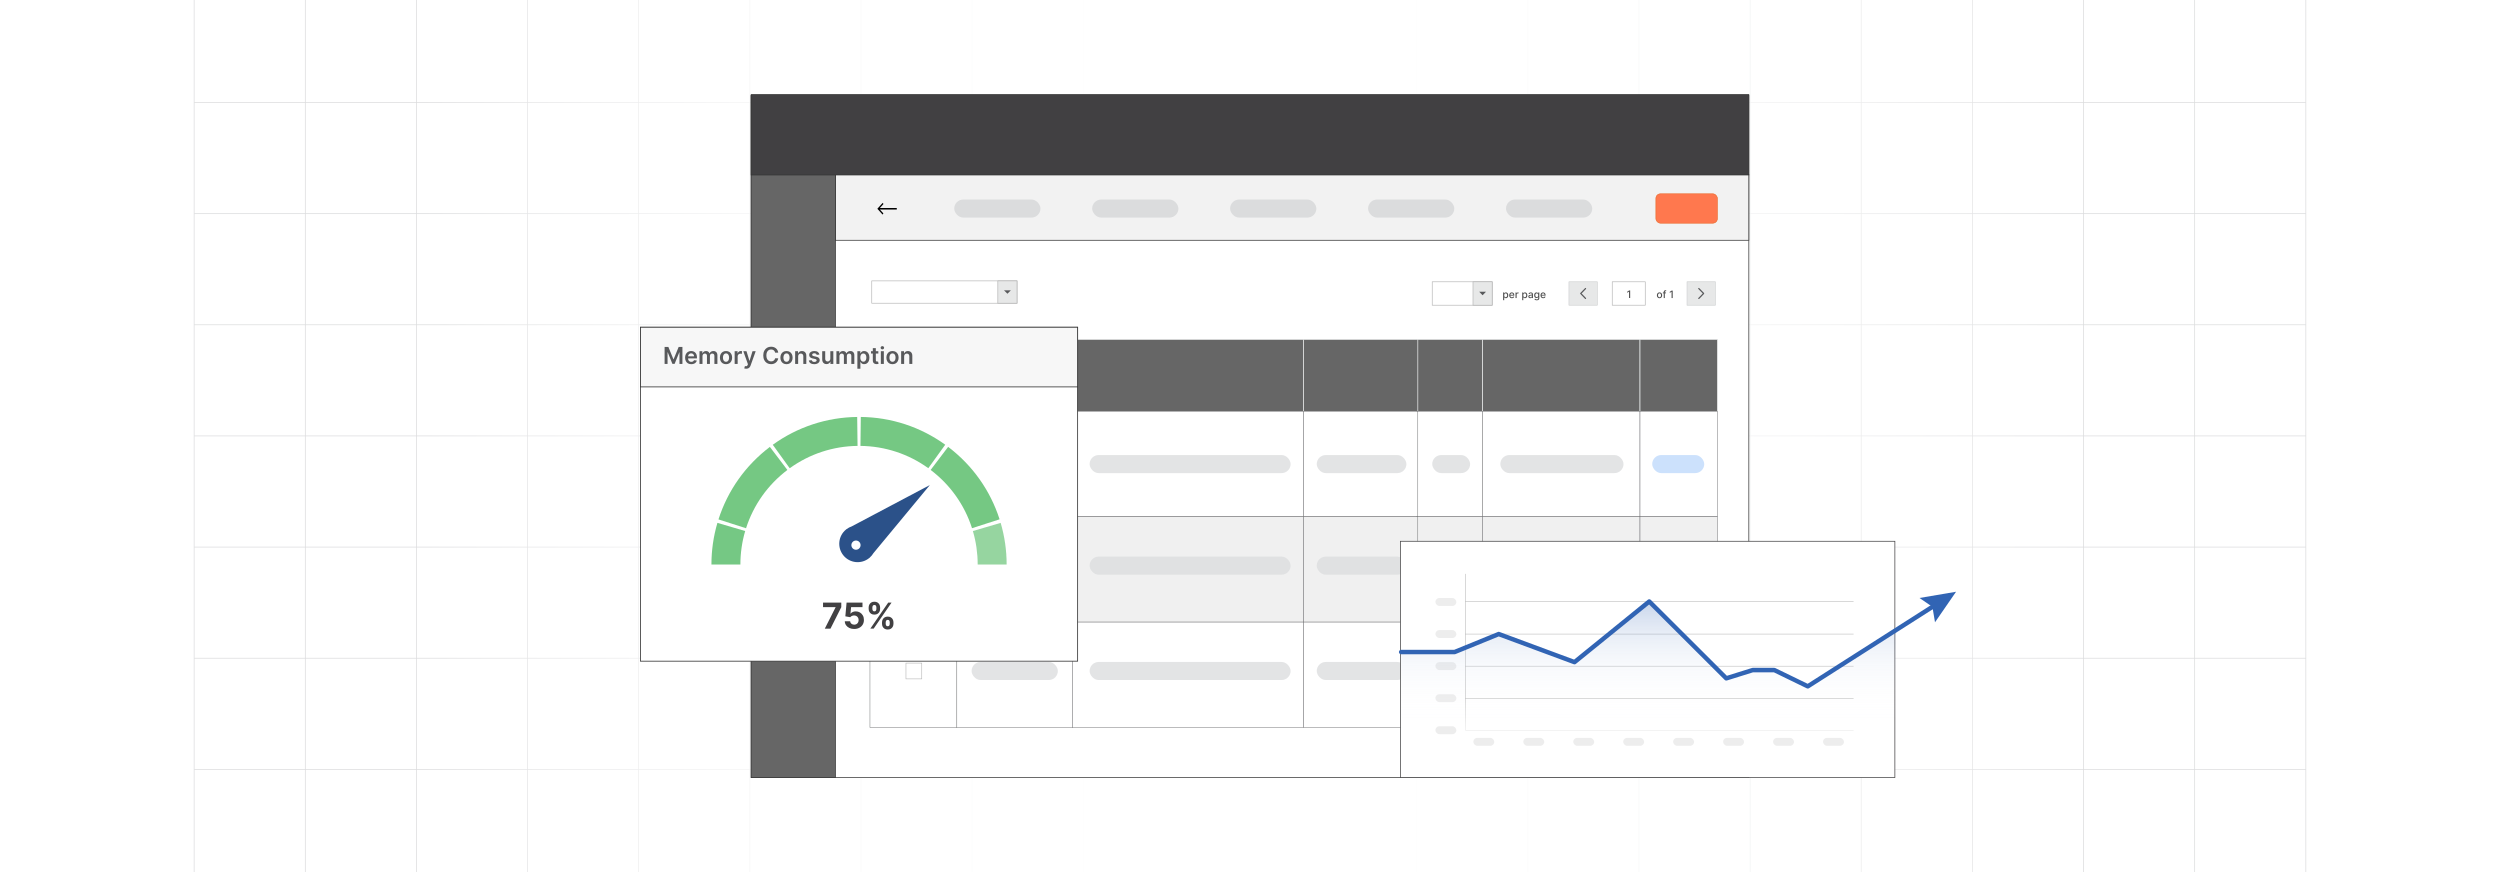 <?xml version="1.0" encoding="UTF-8"?><svg id="Layer_1" xmlns="http://www.w3.org/2000/svg" xmlns:xlink="http://www.w3.org/1999/xlink" viewBox="0 0 860 300"><defs><clipPath id="clippath"><rect y="-.038" width="860" height="300.076" fill="none" stroke-width="0"/></clipPath><clipPath id="clippath-1"><rect y="-.038" width="860" height="300.076" fill="none" stroke-width="0"/></clipPath><linearGradient id="linear-gradient" x1="144.881" y1="149.981" x2="715.119" y2="149.981" gradientUnits="userSpaceOnUse"><stop offset="0" stop-color="#fff" stop-opacity="0"/><stop offset=".039" stop-color="#fff" stop-opacity=".179"/><stop offset=".087" stop-color="#fff" stop-opacity=".369"/><stop offset=".137" stop-color="#fff" stop-opacity=".539"/><stop offset=".189" stop-color="#fff" stop-opacity=".681"/><stop offset=".244" stop-color="#fff" stop-opacity=".797"/><stop offset=".301" stop-color="#fff" stop-opacity=".887"/><stop offset=".363" stop-color="#fff" stop-opacity=".951"/><stop offset=".432" stop-color="#fff" stop-opacity=".988"/><stop offset=".523" stop-color="#fff"/><stop offset=".583" stop-color="#fff" stop-opacity=".984"/><stop offset=".643" stop-color="#fff" stop-opacity=".937"/><stop offset=".703" stop-color="#fff" stop-opacity=".858"/><stop offset=".763" stop-color="#fff" stop-opacity=".747"/><stop offset=".823" stop-color="#fff" stop-opacity=".604"/><stop offset=".883" stop-color="#fff" stop-opacity=".428"/><stop offset=".943" stop-color="#fff" stop-opacity=".225"/><stop offset="1" stop-color="#fff" stop-opacity="0"/></linearGradient><linearGradient id="linear-gradient-2" x1="571.589" y1="253.828" x2="571.589" y2="240.167" gradientUnits="userSpaceOnUse"><stop offset="0" stop-color="#fff"/><stop offset=".111" stop-color="#fff" stop-opacity=".918"/><stop offset=".34" stop-color="#fff" stop-opacity=".708"/><stop offset=".669" stop-color="#fff" stop-opacity=".368"/><stop offset="1" stop-color="#fff" stop-opacity="0"/></linearGradient><linearGradient id="linear-gradient-3" x1="567.051" y1="252.31" x2="567.051" y2="201.012" gradientUnits="userSpaceOnUse"><stop offset="0" stop-color="#fff" stop-opacity="0"/><stop offset=".112" stop-color="#f7f9fc" stop-opacity=".038"/><stop offset=".273" stop-color="#e1e8f4" stop-opacity=".143"/><stop offset=".463" stop-color="#becee7" stop-opacity=".315"/><stop offset=".675" stop-color="#8ca8d5" stop-opacity=".555"/><stop offset=".903" stop-color="#4d79be" stop-opacity=".859"/><stop offset=".999" stop-color="#3164b4"/></linearGradient></defs><rect y="0" width="860" height="300" rx="5" ry="5" fill="#fff" stroke-width="0"/><g clip-path="url(#clippath)"><rect y="0" width="860" height="300" rx="5" ry="5" fill="#fff" stroke-width="0"/><g clip-path="url(#clippath-1)"><rect y="-.038" width="860" height="300" rx="5" ry="5" fill="#fff" stroke-width="0"/><rect x="66.787" y="-2.966" width="726.419" height="305.872" fill="none" stroke="#dbdcdd" stroke-miterlimit="10" stroke-width=".25"/><polyline points="66.791 264.672 105.02 264.672 143.248 264.672 143.265 264.672 181.493 264.672 219.705 264.672 219.721 264.672 257.95 264.672 296.178 264.672 296.195 264.672 334.423 264.672 372.651 264.672 410.896 264.672 449.108 264.672 487.337 264.672 487.353 264.672 525.581 264.672 563.81 264.672 563.826 264.672 602.054 264.672 640.267 264.672 640.283 264.672 678.511 264.672 716.74 264.672 754.968 264.672 754.984 264.672 793.213 264.672" fill="none" stroke="#dbdcdd" stroke-miterlimit="10" stroke-width=".25"/><polyline points="66.791 226.428 105.02 226.428 143.248 226.428 143.265 226.428 181.493 226.428 219.705 226.428 219.721 226.428 257.95 226.428 296.178 226.428 296.195 226.428 334.423 226.428 372.651 226.428 410.896 226.428 449.108 226.428 487.337 226.428 487.353 226.428 525.581 226.428 563.81 226.428 563.826 226.428 602.054 226.428 640.267 226.428 640.283 226.428 678.511 226.428 716.74 226.428 754.968 226.428 754.984 226.428 793.213 226.428" fill="none" stroke="#dbdcdd" stroke-miterlimit="10" stroke-width=".25"/><polyline points="66.791 188.199 105.02 188.199 143.248 188.199 143.265 188.199 181.493 188.199 219.705 188.199 219.721 188.199 257.95 188.199 296.178 188.199 296.195 188.199 334.423 188.199 372.651 188.199 410.896 188.199 449.108 188.199 487.337 188.199 487.353 188.199 525.581 188.199 563.81 188.199 563.826 188.199 602.054 188.199 640.267 188.199 640.283 188.199 678.511 188.199 716.74 188.199 754.968 188.199 754.984 188.199 793.213 188.199" fill="none" stroke="#dbdcdd" stroke-miterlimit="10" stroke-width=".25"/><polyline points="66.791 149.954 105.02 149.954 143.248 149.954 143.265 149.954 181.493 149.954 219.705 149.954 219.721 149.954 257.95 149.954 296.178 149.954 296.195 149.954 334.423 149.954 372.651 149.954 410.896 149.954 449.108 149.954 487.337 149.954 487.353 149.954 525.581 149.954 563.81 149.954 563.826 149.954 602.054 149.954 640.267 149.954 640.283 149.954 678.511 149.954 716.74 149.954 754.968 149.954 754.984 149.954 793.213 149.954" fill="none" stroke="#dbdcdd" stroke-miterlimit="10" stroke-width=".25"/><polyline points="66.791 111.726 105.02 111.726 143.248 111.726 143.265 111.726 181.493 111.726 219.705 111.726 219.721 111.726 257.95 111.726 296.178 111.726 296.195 111.726 334.423 111.726 372.651 111.726 410.896 111.726 449.108 111.726 487.337 111.726 487.353 111.726 525.581 111.726 563.81 111.726 563.826 111.726 602.054 111.726 640.267 111.726 640.283 111.726 678.511 111.726 716.74 111.726 754.968 111.726 754.984 111.726 793.213 111.726" fill="none" stroke="#dbdcdd" stroke-miterlimit="10" stroke-width=".25"/><polyline points="66.791 73.498 105.02 73.498 143.248 73.498 143.265 73.498 181.493 73.498 219.705 73.498 219.721 73.498 257.95 73.498 296.178 73.498 296.195 73.498 334.423 73.498 372.651 73.498 410.896 73.498 449.108 73.498 487.337 73.498 487.353 73.498 525.581 73.498 563.81 73.498 563.826 73.498 602.054 73.498 640.267 73.498 640.283 73.498 678.511 73.498 716.74 73.498 754.968 73.498 754.984 73.498 793.213 73.498" fill="none" stroke="#dbdcdd" stroke-miterlimit="10" stroke-width=".25"/><polyline points="66.791 35.269 105.02 35.269 143.248 35.269 143.265 35.269 181.493 35.269 219.705 35.269 219.721 35.269 257.95 35.269 296.178 35.269 296.195 35.269 334.423 35.269 372.651 35.269 410.896 35.269 449.108 35.269 487.337 35.269 487.353 35.269 525.581 35.269 563.81 35.269 563.826 35.269 602.054 35.269 640.267 35.269 640.283 35.269 678.511 35.269 716.74 35.269 754.968 35.269 754.984 35.269 793.213 35.269" fill="none" stroke="#dbdcdd" stroke-miterlimit="10" stroke-width=".25"/><polyline points="754.966 -2.982 754.966 -2.966 754.966 35.273 754.966 73.498 754.966 111.722 754.966 111.738 754.966 149.947 754.966 188.202 754.966 226.427 754.966 264.666 754.966 302.906" fill="none" stroke="#dbdcdd" stroke-miterlimit="10" stroke-width=".25"/><polyline points="716.742 -2.982 716.742 -2.966 716.742 35.273 716.742 73.498 716.742 111.722 716.742 111.738 716.742 149.947 716.742 188.202 716.742 226.427 716.742 264.666 716.742 302.906" fill="none" stroke="#dbdcdd" stroke-miterlimit="10" stroke-width=".25"/><polyline points="678.517 -2.982 678.517 -2.966 678.517 35.273 678.517 73.498 678.517 111.722 678.517 111.738 678.517 149.947 678.517 188.202 678.517 226.427 678.517 264.666 678.517 302.906" fill="none" stroke="#dbdcdd" stroke-miterlimit="10" stroke-width=".25"/><polyline points="640.262 -2.982 640.262 -2.966 640.262 35.273 640.262 73.498 640.262 111.722 640.262 111.738 640.262 149.947 640.262 188.202 640.262 226.427 640.262 264.666 640.262 302.906" fill="none" stroke="#dbdcdd" stroke-miterlimit="10" stroke-width=".25"/><polyline points="602.053 -2.982 602.053 -2.966 602.053 35.273 602.053 73.498 602.053 111.722 602.053 111.738 602.053 149.947 602.053 188.202 602.053 226.427 602.053 264.666 602.053 302.906" fill="none" stroke="#dbdcdd" stroke-miterlimit="10" stroke-width=".25"/><polyline points="563.813 -2.982 563.813 -2.966 563.813 35.273 563.813 73.498 563.813 111.722 563.813 111.738 563.813 149.947 563.813 188.202 563.813 226.427 563.813 264.666 563.813 302.906" fill="none" stroke="#dbdcdd" stroke-miterlimit="10" stroke-width=".25"/><polyline points="525.588 -2.982 525.588 -2.966 525.588 35.273 525.588 73.498 525.588 111.722 525.588 111.738 525.588 149.947 525.588 188.202 525.588 226.427 525.588 264.666 525.588 302.906" fill="none" stroke="#dbdcdd" stroke-miterlimit="10" stroke-width=".25"/><polyline points="487.334 -2.982 487.334 -2.966 487.334 35.273 487.334 73.498 487.334 111.722 487.334 111.738 487.334 149.947 487.334 188.202 487.334 226.427 487.334 264.666 487.334 302.906" fill="none" stroke="#dbdcdd" stroke-miterlimit="10" stroke-width=".25"/><polyline points="449.109 -2.982 449.109 -2.966 449.109 35.273 449.109 73.498 449.109 111.722 449.109 111.738 449.109 149.947 449.109 188.202 449.109 226.427 449.109 264.666 449.109 302.906" fill="none" stroke="#dbdcdd" stroke-miterlimit="10" stroke-width=".25"/><polyline points="410.899 -2.982 410.899 -2.966 410.899 35.273 410.899 73.498 410.899 111.722 410.899 111.738 410.899 149.947 410.899 188.202 410.899 226.427 410.899 264.666 410.899 302.906" fill="none" stroke="#dbdcdd" stroke-miterlimit="10" stroke-width=".25"/><polyline points="372.645 -2.982 372.645 -2.966 372.645 35.273 372.645 73.498 372.645 111.722 372.645 111.738 372.645 149.947 372.645 188.202 372.645 226.427 372.645 264.666 372.645 302.906" fill="none" stroke="#dbdcdd" stroke-miterlimit="10" stroke-width=".25"/><polyline points="334.42 -2.982 334.42 -2.966 334.42 35.273 334.42 73.498 334.42 111.722 334.42 111.738 334.42 149.947 334.42 188.202 334.42 226.427 334.42 264.666 334.42 302.906" fill="none" stroke="#dbdcdd" stroke-miterlimit="10" stroke-width=".25"/><polyline points="296.18 -2.982 296.18 -2.966 296.18 35.273 296.18 73.498 296.18 111.722 296.18 111.738 296.18 149.947 296.18 188.202 296.18 226.427 296.18 264.666 296.18 302.906" fill="none" stroke="#dbdcdd" stroke-miterlimit="10" stroke-width=".25"/><polyline points="257.956 -2.982 257.956 -2.966 257.956 35.273 257.956 73.498 257.956 111.722 257.956 111.738 257.956 149.947 257.956 188.202 257.956 226.427 257.956 264.666 257.956 302.906" fill="none" stroke="#dbdcdd" stroke-miterlimit="10" stroke-width=".25"/><polyline points="219.701 -2.982 219.701 -2.966 219.701 35.273 219.701 73.498 219.701 111.722 219.701 111.738 219.701 149.947 219.701 188.202 219.701 226.427 219.701 264.666 219.701 302.906" fill="none" stroke="#dbdcdd" stroke-miterlimit="10" stroke-width=".25"/><polyline points="181.491 -2.982 181.491 -2.966 181.491 35.273 181.491 73.498 181.491 111.722 181.491 111.738 181.491 149.947 181.491 188.202 181.491 226.427 181.491 264.666 181.491 302.906" fill="none" stroke="#dbdcdd" stroke-miterlimit="10" stroke-width=".25"/><polyline points="143.252 -2.982 143.252 -2.966 143.252 35.273 143.252 73.498 143.252 111.722 143.252 111.738 143.252 149.947 143.252 188.202 143.252 226.427 143.252 264.666 143.252 302.906" fill="none" stroke="#dbdcdd" stroke-miterlimit="10" stroke-width=".25"/><polyline points="105.027 -2.982 105.027 -2.966 105.027 35.273 105.027 73.498 105.027 111.722 105.027 111.738 105.027 149.947 105.027 188.202 105.027 226.427 105.027 264.666 105.027 302.906" fill="none" stroke="#dbdcdd" stroke-miterlimit="10" stroke-width=".25"/></g><rect x="144.881" y="-.038" width="570.238" height="300.038" fill="url(#linear-gradient)" stroke-width="0"/></g><rect x="258.401" y="32.858" width="343.198" height="234.609" fill="#fff" stroke="#333" stroke-miterlimit="10" stroke-width=".25"/><rect x="287.375" y="60.057" width="314.224" height="22.598" fill="#f2f2f2" stroke="#333" stroke-miterlimit="10" stroke-width=".25"/><rect x="569.624" y="66.667" width="21.154" height="10.107" rx="1.581" ry="1.581" fill="#ff784e" stroke="#e76522" stroke-miterlimit="10" stroke-width=".19"/><path d="M303.618,73.817l-1.807-2.001,1.833-2.036.273.396-1.239,1.376,5.814-.007v.526l-5.814.007,1.212,1.343-.273.396Z" stroke-width="0"/><rect x="328.252" y="68.639" width="29.668" height="6.214" rx="3.107" ry="3.107" fill="#dbdcdd" stroke-width="0"/><rect x="375.706" y="68.639" width="29.668" height="6.214" rx="3.107" ry="3.107" fill="#dbdcdd" stroke-width="0"/><rect x="423.159" y="68.639" width="29.668" height="6.214" rx="3.107" ry="3.107" fill="#dbdcdd" stroke-width="0"/><rect x="470.613" y="68.639" width="29.668" height="6.214" rx="3.107" ry="3.107" fill="#dbdcdd" stroke-width="0"/><rect x="518.066" y="68.639" width="29.668" height="6.214" rx="3.107" ry="3.107" fill="#dbdcdd" stroke-width="0"/><rect x="487.411" y="116.754" width="22.588" height="24.769" fill="#666" stroke="#e7e8e8" stroke-miterlimit="10" stroke-width=".244"/><rect x="509.998" y="116.754" width="54.162" height="24.769" fill="#666" stroke="#e7e8e8" stroke-miterlimit="10" stroke-width=".244"/><rect x="564.16" y="116.754" width="26.617" height="24.769" fill="#666" stroke="#e7e8e8" stroke-miterlimit="10" stroke-width=".244"/><rect x="368.885" y="116.754" width="79.525" height="24.769" fill="#666" stroke="#e7e8e8" stroke-miterlimit="10" stroke-width=".244"/><rect x="329.145" y="116.754" width="39.852" height="24.769" fill="#666" stroke="#e7e8e8" stroke-miterlimit="10" stroke-width=".244"/><rect x="448.41" y="116.754" width="39.319" height="24.769" fill="#666" stroke="#e7e8e8" stroke-miterlimit="10" stroke-width=".244"/><rect x="299.267" y="116.754" width="29.878" height="24.769" fill="#666" stroke="#e7e8e8" stroke-miterlimit="10" stroke-width=".244"/><rect x="306.958" y="125.285" width="14.495" height="8.659" fill="#fff" stroke="#b1b1b1" stroke-miterlimit="10" stroke-width=".191"/><rect x="314.349" y="125.285" width="7.104" height="8.659" fill="#e7e8e8" stroke="#b1b1b1" stroke-miterlimit="10" stroke-width=".236"/><polygon points="317.901 130.272 319.166 128.957 316.636 128.957 317.901 130.272" fill="#58595b" stroke-width="0"/><rect x="368.885" y="141.523" width="79.525" height="36.238" fill="#fff" stroke="#58595b" stroke-miterlimit="1.569" stroke-width=".141"/><rect x="329.145" y="141.523" width="39.852" height="36.238" fill="#fff" stroke="#58595b" stroke-miterlimit="1.569" stroke-width=".141"/><rect x="509.998" y="141.523" width="54.162" height="36.238" fill="#fff" stroke="#58595b" stroke-miterlimit="1.569" stroke-width=".141"/><rect x="564.16" y="141.523" width="26.617" height="36.238" fill="#fff" stroke="#58595b" stroke-miterlimit="1.569" stroke-width=".141"/><rect x="487.411" y="141.523" width="22.588" height="36.238" fill="#fff" stroke="#58595b" stroke-miterlimit="1.569" stroke-width=".141"/><rect x="448.41" y="141.523" width="39.319" height="36.238" fill="#fff" stroke="#58595b" stroke-miterlimit="1.569" stroke-width=".141"/><rect x="299.267" y="141.523" width="29.878" height="36.238" fill="#fff" stroke="#58595b" stroke-miterlimit="1.569" stroke-width=".141"/><polygon points="317.086 161.064 311.651 161.064 311.651 157.56 311.651 155.629 317.086 155.629 317.086 161.064" fill="#fff" stroke="#b1b1b1" stroke-miterlimit="10" stroke-width=".191"/><rect x="368.885" y="177.761" width="79.525" height="36.238" fill="#f0f0f0" stroke="#58595b" stroke-miterlimit="1.569" stroke-width=".141"/><rect x="329.145" y="177.761" width="39.852" height="36.238" fill="#f0f0f0" stroke="#58595b" stroke-miterlimit="1.569" stroke-width=".141"/><rect x="509.998" y="177.761" width="54.162" height="36.238" fill="#f0f0f0" stroke="#58595b" stroke-miterlimit="1.569" stroke-width=".141"/><rect x="564.16" y="177.761" width="26.617" height="36.238" fill="#f0f0f0" stroke="#58595b" stroke-miterlimit="1.569" stroke-width=".141"/><rect x="487.411" y="177.761" width="22.588" height="36.238" fill="#f0f0f0" stroke="#58595b" stroke-miterlimit="1.569" stroke-width=".141"/><rect x="448.41" y="177.761" width="39.319" height="36.238" fill="#f0f0f0" stroke="#58595b" stroke-miterlimit="1.569" stroke-width=".141"/><rect x="299.267" y="177.761" width="29.878" height="36.238" fill="#f0f0f0" stroke="#58595b" stroke-miterlimit="1.569" stroke-width=".141"/><polygon points="317.086 197.302 311.651 197.302 311.651 193.799 311.651 191.867 317.086 191.867 317.086 197.302" fill="#fff" stroke="#b1b1b1" stroke-miterlimit="10" stroke-width=".191"/><rect x="368.885" y="213.999" width="79.525" height="36.238" fill="#fff" stroke="#58595b" stroke-miterlimit="1.569" stroke-width=".141"/><rect x="329.145" y="213.999" width="39.852" height="36.238" fill="#fff" stroke="#58595b" stroke-miterlimit="1.569" stroke-width=".141"/><rect x="509.998" y="213.999" width="54.162" height="36.238" fill="#fff" stroke="#58595b" stroke-miterlimit="1.569" stroke-width=".141"/><rect x="564.16" y="213.999" width="26.617" height="36.238" fill="#fff" stroke="#58595b" stroke-miterlimit="1.569" stroke-width=".141"/><rect x="487.411" y="213.999" width="22.588" height="36.238" fill="#fff" stroke="#58595b" stroke-miterlimit="1.569" stroke-width=".141"/><rect x="448.41" y="213.999" width="39.319" height="36.238" fill="#fff" stroke="#58595b" stroke-miterlimit="1.569" stroke-width=".141"/><rect x="299.267" y="213.999" width="29.878" height="36.238" fill="#fff" stroke="#58595b" stroke-miterlimit="1.569" stroke-width=".141"/><polygon points="317.086 233.54 311.651 233.54 311.651 230.037 311.651 228.105 317.086 228.105 317.086 233.54" fill="#fff" stroke="#b1b1b1" stroke-miterlimit="10" stroke-width=".191"/><rect x="492.685" y="96.939" width="20.626" height="8.048" fill="#fff" stroke="#b1b1b1" stroke-miterlimit="10" stroke-width=".219"/><rect x="506.709" y="96.939" width="6.602" height="8.048" fill="#e7e8e8" stroke="#b1b1b1" stroke-miterlimit="10" stroke-width=".219"/><polygon points="510.01 101.573 511.185 100.352 508.834 100.352 510.01 101.573" fill="#58595b" stroke-width="0"/><path d="M517.074,103.27v-2.656h.367v.312h.031c.021-.039.054-.086.095-.139s.098-.1.171-.139c.072-.041.169-.06.289-.06.156,0,.295.039.417.119.123.078.219.191.289.34s.104.327.104.536c0,.208-.034.388-.103.536-.07.148-.166.264-.287.344s-.261.119-.416.119c-.117,0-.213-.019-.287-.059s-.133-.086-.175-.139-.074-.1-.097-.141h-.022v1.025h-.376ZM517.442,101.58c0,.136.019.255.06.356.039.103.096.184.171.24.074.058.166.086.274.086.112,0,.206-.029.281-.09.075-.06.133-.141.172-.244s.059-.22.059-.349c0-.128-.019-.241-.058-.343s-.095-.182-.171-.24-.171-.088-.283-.088c-.109,0-.201.027-.276.084-.075.056-.132.135-.171.234-.038.102-.058.219-.058.352Z" fill="#4d4d4d" stroke-width="0"/><path d="M520.092,102.585c-.19,0-.353-.041-.491-.123-.137-.082-.242-.197-.316-.346s-.111-.323-.111-.523c0-.197.037-.373.111-.523s.178-.269.311-.353c.134-.084.291-.127.47-.127.109,0,.215.019.317.055.102.035.193.092.275.17.081.076.145.177.192.299.047.123.07.273.07.447v.134h-1.535v-.282h1.167c0-.099-.021-.185-.06-.264-.04-.076-.097-.137-.169-.182-.073-.044-.158-.066-.255-.066-.105,0-.198.026-.276.078-.078.051-.139.118-.181.201-.043.082-.064.172-.064.268v.221c0,.129.022.238.068.33.046.09.109.158.191.206s.179.071.288.071c.071,0,.137-.01.195-.031.059-.019.109-.051.152-.092.042-.041.075-.092.098-.152l.355.065c-.028.104-.079.195-.152.274-.073.078-.165.14-.275.183s-.235.065-.377.065Z" fill="#4d4d4d" stroke-width="0"/><path d="M521.34,102.546v-1.932h.363v.307h.021c.035-.103.097-.185.186-.246.089-.06.19-.09.304-.09.023,0,.051.002.083.003.032.002.058.004.076.007v.359c-.015-.004-.042-.01-.08-.015-.039-.005-.077-.009-.116-.009-.089,0-.167.019-.236.057s-.124.089-.164.154c-.041.066-.06.141-.06.225v1.18h-.376Z" fill="#4d4d4d" stroke-width="0"/><path d="M523.639,103.27v-2.656h.367v.312h.031c.021-.039.054-.086.095-.139s.098-.1.171-.139c.072-.041.169-.06.289-.06.156,0,.295.039.417.119.123.078.219.191.289.34s.104.327.104.536c0,.208-.034.388-.103.536-.07.148-.166.264-.287.344s-.261.119-.416.119c-.117,0-.213-.019-.287-.059s-.133-.086-.175-.139-.074-.1-.097-.141h-.022v1.025h-.376ZM524.007,101.58c0,.136.019.255.06.356.039.103.096.184.171.24.074.058.166.086.274.086.112,0,.206-.029.281-.09.075-.06.133-.141.172-.244s.059-.22.059-.349c0-.128-.019-.241-.058-.343s-.095-.182-.171-.24-.171-.088-.283-.088c-.109,0-.201.027-.276.084-.075.056-.132.135-.171.234-.038.102-.058.219-.058.352Z" fill="#4d4d4d" stroke-width="0"/><path d="M526.385,102.589c-.122,0-.232-.023-.332-.068-.099-.046-.177-.112-.234-.199-.057-.088-.086-.194-.086-.321,0-.108.021-.198.064-.269.041-.07.098-.127.169-.168s.151-.072.239-.093.178-.037.27-.048c.115-.014.209-.024.281-.033s.125-.023.157-.043c.032-.021.049-.053.049-.099v-.009c0-.109-.03-.195-.092-.256-.062-.06-.153-.09-.275-.09-.126,0-.226.027-.299.084-.072.055-.122.117-.15.185l-.352-.081c.042-.117.102-.212.184-.284.081-.073.175-.126.28-.159.105-.032.217-.05.333-.05.077,0,.159.01.246.027s.168.051.244.099c.075.048.138.116.186.204.049.089.073.203.073.344v1.283h-.367v-.264h-.016c-.024.049-.06.096-.109.143s-.111.086-.188.117-.168.047-.274.047ZM526.468,102.286c.104,0,.193-.019.268-.06s.131-.096.17-.162.059-.139.059-.215v-.248c-.014.014-.04.025-.078.037-.038.011-.081.021-.13.028-.049.009-.096.015-.142.021-.047.007-.085.012-.116.016-.073.009-.14.024-.199.047-.06.021-.107.053-.144.094-.035.04-.054.095-.054.161,0,.094.035.164.103.211s.156.07.263.07Z" fill="#4d4d4d" stroke-width="0"/><path d="M528.649,103.311c-.153,0-.285-.021-.396-.06s-.2-.093-.27-.159-.122-.139-.156-.218l.323-.134c.022.037.053.076.092.117.038.042.09.078.155.107.066.029.151.043.255.043.143,0,.261-.034.353-.103.093-.068.14-.179.14-.33v-.379h-.024c-.022.041-.055.086-.097.137-.043.051-.101.094-.175.131-.073.037-.17.055-.288.055-.152,0-.29-.035-.411-.107-.122-.071-.219-.178-.29-.318-.07-.141-.105-.312-.105-.518,0-.206.034-.383.104-.529s.166-.259.289-.338c.122-.078.261-.117.416-.117.12,0,.217.019.29.06.074.039.132.086.173.139.042.053.074.1.097.139h.027v-.312h.369v1.975c0,.166-.039.303-.116.408-.077.107-.182.185-.312.236s-.279.077-.443.077ZM528.645,102.205c.108,0,.2-.025.275-.076.074-.051.132-.124.171-.219s.059-.21.059-.343c0-.13-.019-.244-.059-.344-.038-.098-.095-.176-.169-.231-.075-.056-.167-.083-.277-.083-.113,0-.207.028-.282.087-.076.058-.133.138-.171.237s-.058.211-.058.334c0,.127.019.238.059.334.038.096.096.17.171.223.076.055.17.081.281.081Z" fill="#4d4d4d" stroke-width="0"/><path d="M530.857,102.585c-.19,0-.353-.041-.491-.123-.137-.082-.242-.197-.316-.346s-.111-.323-.111-.523c0-.197.037-.373.111-.523s.178-.269.311-.353c.134-.084.291-.127.47-.127.109,0,.215.019.317.055.102.035.193.092.275.17.081.076.145.177.192.299.047.123.07.273.07.447v.134h-1.535v-.282h1.167c0-.099-.021-.185-.06-.264-.04-.076-.097-.137-.169-.182-.073-.044-.158-.066-.255-.066-.105,0-.198.026-.276.078-.078.051-.139.118-.181.201-.043.082-.064.172-.064.268v.221c0,.129.022.238.068.33.046.09.109.158.191.206s.179.071.288.071c.071,0,.137-.01.195-.031.059-.019.109-.051.152-.092.042-.041.075-.092.098-.152l.355.065c-.028.104-.079.195-.152.274-.073.078-.165.14-.275.183s-.235.065-.377.065Z" fill="#4d4d4d" stroke-width="0"/><rect x="554.608" y="96.939" width="11.359" height="8.048" fill="#fff" stroke="#b1b1b1" stroke-miterlimit="10" stroke-width=".219"/><path d="M560.781,99.928v2.575h-.39v-2.186h-.015l-.616.402v-.372l.643-.42h.378Z" fill="#4d4d4d" stroke-width="0"/><path d="M570.876,102.585c-.181,0-.339-.041-.474-.125-.136-.082-.24-.199-.315-.348-.075-.149-.112-.324-.112-.523,0-.2.037-.375.112-.525.074-.15.179-.267.315-.35.135-.083.293-.125.474-.125s.339.042.474.125c.136.083.24.199.315.35.075.15.112.325.112.525,0,.199-.037.374-.112.523-.074.148-.179.266-.315.348-.135.084-.293.125-.474.125ZM570.877,102.269c.117,0,.215-.03.292-.092.077-.062.135-.144.172-.248s.056-.217.056-.341-.019-.237-.056-.341-.095-.186-.172-.249c-.077-.064-.175-.095-.292-.095-.118,0-.216.031-.293.095-.078.062-.136.145-.173.249s-.056.217-.056.341.019.237.056.341.095.185.173.248c.077.061.175.092.293.092Z" fill="#4d4d4d" stroke-width="0"/><path d="M573.114,100.614v.302h-1.092v-.302h1.092ZM572.322,102.546v-2.155c0-.121.026-.222.079-.302s.123-.14.21-.18c.087-.039.182-.06.284-.06.075,0,.14.007.193.019s.094.023.12.033l-.088.305c-.018-.006-.041-.012-.068-.019s-.061-.011-.101-.011c-.092,0-.156.022-.195.068-.039.045-.059.11-.059.195v2.106h-.376Z" fill="#4d4d4d" stroke-width="0"/><path d="M575.411,99.971v2.575h-.39v-2.186h-.015l-.616.402v-.372l.643-.42h.378Z" fill="#4d4d4d" stroke-width="0"/><rect x="539.711" y="96.939" width="9.771" height="8.048" fill="#e7e8e8" stroke="#c7c9ca" stroke-miterlimit="10" stroke-width=".172"/><path d="M545.579,102.515c.083.085.081.221-.004.303-.085.083-.221.081-.303-.004l-1.657-1.709.154-.15-.154.15c-.083-.086-.081-.222.005-.304.003-.003.005-.005.007-.007l1.646-1.683c.083-.085.218-.087.303-.004s.087.219.004.303l-1.512,1.546,1.512,1.559h0Z" fill="#58595b" stroke-width="0"/><rect x="580.327" y="96.939" width="9.771" height="8.048" transform="translate(1170.426 201.925) rotate(-180)" fill="#e7e8e8" stroke="#c7c9ca" stroke-miterlimit="10" stroke-width=".172"/><path d="M584.23,102.515h0l1.512-1.559-1.512-1.546c-.083-.085-.081-.221.004-.303s.221-.081.303.004l1.646,1.683c.003.002.005.004.007.007.086.083.087.219.005.304l-.154-.15.154.15-1.657,1.709c-.083.085-.218.087-.303.004-.085-.083-.087-.218-.004-.303h0Z" fill="#58595b" stroke-width="0"/><rect x="299.888" y="96.622" width="49.968" height="7.683" fill="#fff" stroke="#b1b1b1" stroke-miterlimit="10" stroke-width=".214"/><rect x="343.254" y="96.622" width="6.602" height="7.683" fill="#e7e8e8" stroke="#b1b1b1" stroke-miterlimit="10" stroke-width=".214"/><polygon points="346.555 101.047 345.379 99.88 347.731 99.88 346.555 101.047" fill="#58595b" stroke-width="0"/><rect x="334.231" y="156.535" width="29.668" height="6.214" rx="3.107" ry="3.107" fill="#dbdcdd" opacity=".78" stroke-width="0"/><rect x="374.83" y="156.535" width="69.142" height="6.214" rx="3.107" ry="3.107" fill="#dbdcdd" opacity=".78" stroke-width="0"/><rect x="452.957" y="156.535" width="30.849" height="6.214" rx="3.107" ry="3.107" fill="#dbdcdd" opacity=".78" stroke-width="0"/><rect x="492.685" y="156.535" width="13.039" height="6.214" rx="3.107" ry="3.107" fill="#dbdcdd" opacity=".78" stroke-width="0"/><rect x="516.106" y="156.535" width="42.383" height="6.214" rx="3.107" ry="3.107" fill="#dbdcdd" opacity=".78" stroke-width="0"/><rect x="568.362" y="156.535" width="17.895" height="6.214" rx="3.107" ry="3.107" fill="#cce1fc" stroke-width="0"/><rect x="334.231" y="191.477" width="29.668" height="6.214" rx="3.107" ry="3.107" fill="#dbdcdd" opacity=".78" stroke-width="0"/><rect x="374.83" y="191.477" width="69.142" height="6.214" rx="3.107" ry="3.107" fill="#dbdcdd" opacity=".78" stroke-width="0"/><rect x="452.957" y="191.477" width="30.849" height="6.214" rx="3.107" ry="3.107" fill="#dbdcdd" opacity=".78" stroke-width="0"/><rect x="492.685" y="191.477" width="13.039" height="6.214" rx="3.107" ry="3.107" fill="#dbdcdd" opacity=".78" stroke-width="0"/><rect x="516.106" y="191.477" width="42.383" height="6.214" rx="3.107" ry="3.107" fill="#dbdcdd" opacity=".78" stroke-width="0"/><rect x="568.362" y="191.477" width="17.895" height="6.214" rx="3.107" ry="3.107" fill="#cce1fc" stroke-width="0"/><rect x="334.231" y="227.716" width="29.668" height="6.214" rx="3.107" ry="3.107" fill="#dbdcdd" opacity=".78" stroke-width="0"/><rect x="374.83" y="227.716" width="69.142" height="6.214" rx="3.107" ry="3.107" fill="#dbdcdd" opacity=".78" stroke-width="0"/><rect x="452.957" y="227.716" width="30.849" height="6.214" rx="3.107" ry="3.107" fill="#dbdcdd" opacity=".78" stroke-width="0"/><rect x="492.685" y="227.716" width="13.039" height="6.214" rx="3.107" ry="3.107" fill="#dbdcdd" opacity=".78" stroke-width="0"/><rect x="516.106" y="227.716" width="42.383" height="6.214" rx="3.107" ry="3.107" fill="#dbdcdd" opacity=".78" stroke-width="0"/><rect x="568.362" y="227.716" width="17.895" height="6.214" rx="3.107" ry="3.107" fill="#cce1fc" stroke-width="0"/><rect x="258.401" y="32.858" width="28.974" height="234.609" fill="#666" stroke="#333" stroke-miterlimit="10" stroke-width=".25"/><rect x="258.401" y="32.532" width="343.198" height="27.66" fill="#414042" stroke="#333" stroke-miterlimit="10" stroke-width=".25"/><rect x="481.735" y="186.197" width="170.102" height="81.271" fill="#fff" stroke="#414042" stroke-miterlimit="10" stroke-width=".25"/><polyline points="504.104 197.403 504.104 251.196 637.633 251.196" fill="none" stroke="gray" stroke-miterlimit="10" stroke-width=".106"/><line x1="504.102" y1="240.167" x2="637.632" y2="240.167" fill="none" stroke="gray" stroke-miterlimit="10" stroke-width=".106"/><line x1="504.102" y1="229.139" x2="637.632" y2="229.139" fill="none" stroke="gray" stroke-miterlimit="10" stroke-width=".106"/><line x1="504.102" y1="218.111" x2="637.632" y2="218.111" fill="none" stroke="gray" stroke-miterlimit="10" stroke-width=".106"/><line x1="504.102" y1="206.91" x2="637.632" y2="206.91" fill="none" stroke="gray" stroke-miterlimit="10" stroke-width=".106"/><rect x="503.392" y="240.167" width="136.395" height="13.661" fill="url(#linear-gradient-2)" opacity=".82" stroke-width="0"/><rect x="506.826" y="253.828" width="7.203" height="2.73" rx="1.365" ry="1.365" fill="#ededed" stroke-width="0"/><rect x="493.784" y="249.83" width="7.203" height="2.73" rx="1.365" ry="1.365" fill="#ededed" stroke-width="0"/><rect x="493.784" y="238.802" width="7.203" height="2.73" rx="1.365" ry="1.365" fill="#ededed" stroke-width="0"/><rect x="493.784" y="227.774" width="7.203" height="2.73" rx="1.365" ry="1.365" fill="#ededed" stroke-width="0"/><rect x="493.784" y="216.746" width="7.203" height="2.73" rx="1.365" ry="1.365" fill="#ededed" stroke-width="0"/><rect x="493.784" y="205.718" width="7.203" height="2.73" rx="1.365" ry="1.365" fill="#ededed" stroke-width="0"/><rect x="524.01" y="253.828" width="7.203" height="2.73" rx="1.365" ry="1.365" fill="#ededed" stroke-width="0"/><rect x="541.195" y="253.828" width="7.203" height="2.73" rx="1.365" ry="1.365" fill="#ededed" stroke-width="0"/><rect x="558.38" y="253.828" width="7.203" height="2.73" rx="1.365" ry="1.365" fill="#ededed" stroke-width="0"/><rect x="575.565" y="253.828" width="7.203" height="2.73" rx="1.365" ry="1.365" fill="#ededed" stroke-width="0"/><rect x="592.75" y="253.828" width="7.203" height="2.73" rx="1.365" ry="1.365" fill="#ededed" stroke-width="0"/><rect x="609.934" y="253.828" width="7.203" height="2.73" rx="1.365" ry="1.365" fill="#ededed" stroke-width="0"/><rect x="627.119" y="253.828" width="7.203" height="2.73" rx="1.365" ry="1.365" fill="#ededed" stroke-width="0"/><polygon points="482 224.299 500.391 224.299 515.555 218.111 541.626 227.774 567.342 206.91 593.844 233.349 602.938 230.504 610.374 230.504 621.877 236.1 652.102 216.746 652.102 258.208 482 258.208 482 224.299" fill="url(#linear-gradient-3)" opacity=".38" stroke-width="0"/><polyline points="482 224.299 500.391 224.299 515.555 218.111 541.626 227.774 567.342 206.91 593.843 233.349 602.938 230.504 610.374 230.504 621.878 236.1 666.143 207.86" fill="none" stroke="#3164b4" stroke-linecap="round" stroke-linejoin="round" stroke-width="1.539"/><polygon points="665.64 214.064 664.748 208.75 660.305 205.702 672.884 203.56 665.64 214.064" fill="#3164b4" stroke-width="0"/><rect x="220.311" y="112.568" width="150.395" height="114.876" fill="#fff" stroke="#333" stroke-miterlimit="10" stroke-width=".278"/><g opacity=".76"><path d="M254.695,194.201h-9.96c0-4.877.691-9.7,2.053-14.336l9.556,2.808c-1.094,3.723-1.649,7.602-1.649,11.527Z" fill="#4ab75d" stroke-width="0"/></g><path d="M334.373,181.696c-2.573-8.003-7.494-14.933-14.232-20.041l6.017-7.937c8.375,6.35,14.495,14.97,17.697,24.929l-9.482,3.049Z" fill="#4ab75d" opacity=".76" stroke-width="0"/><path d="M256.637,181.72l-9.484-3.043c3.196-9.962,9.311-18.586,17.683-24.941l6.021,7.934c-6.735,5.112-11.652,12.045-14.221,20.05Z" fill="#4ab75d" opacity=".76" stroke-width="0"/><path d="M271.66,161.076l-5.827-8.078c8.497-6.129,18.538-9.437,29.039-9.566l.123,9.959c-8.44.104-16.509,2.761-23.335,7.685Z" fill="#4ab75d" opacity=".76" stroke-width="0"/><path d="M319.337,161.061c-6.828-4.92-14.899-7.573-23.34-7.671l.117-9.959c10.501.122,20.545,3.425,29.046,9.549l-5.823,8.081Z" fill="#4ab75d" opacity=".76" stroke-width="0"/><g opacity=".76"><path d="M346.282,194.201h-9.96c0-3.925-.555-7.803-1.649-11.527l9.556-2.808c1.363,4.637,2.054,9.461,2.054,14.336Z" fill="#4ab75d" opacity=".76" stroke-width="0"/></g><path d="M291.133,182.088c-.034.024-.066.047-.098.073-2.707,2.202-3.116,6.182-.913,8.891,2.202,2.707,6.182,3.116,8.889.914.032-.026.061-.053.093-.079l.015.019.097-.117c.501-.442.917-.95,1.242-1.5l19.423-23.445-26.91,14.242c-.605.206-1.185.512-1.722.911l-.134.071.017.021ZM295.686,186.526c.552.679.449,1.676-.229,2.228s-1.676.449-2.228-.229-.449-1.676.229-2.228,1.676-.449,2.228.229Z" fill="#2b5189" stroke-width="0"/><path d="M283.733,216.25l3.711-7.342v-.061h-4.322v-1.547h6.28v1.568l-3.715,7.382h-1.954Z" fill="#414042" stroke-width="0"/><path d="M293.846,216.372c-.617,0-1.167-.113-1.649-.341-.482-.227-.864-.54-1.147-.94-.282-.399-.43-.856-.441-1.372h1.836c.021.347.166.628.436.844.272.215.593.323.966.323.298,0,.56-.066.789-.199s.408-.317.538-.555c.129-.237.194-.511.194-.819,0-.315-.066-.592-.199-.831-.133-.238-.315-.425-.548-.56-.233-.134-.5-.202-.8-.205-.263,0-.517.054-.763.162-.247.107-.439.255-.575.441l-1.683-.302.424-4.72h5.472v1.547h-3.911l-.231,2.242h.052c.158-.222.396-.405.713-.551s.673-.219,1.066-.219c.539,0,1.02.127,1.442.38.422.254.756.602,1.001,1.043.244.441.365.949.362,1.522.003.604-.137,1.139-.417,1.606-.281.468-.674.835-1.176,1.102-.503.267-1.086.399-1.751.399Z" fill="#414042" stroke-width="0"/><path d="M298.815,209.45v-.473c0-.361.077-.692.231-.994s.378-.543.671-.724.647-.271,1.065-.271c.432,0,.793.09,1.084.271s.513.422.664.724.228.633.228.994v.473c0,.36-.076.691-.23.991-.153.301-.376.54-.669.72-.293.179-.651.269-1.077.269s-.784-.091-1.077-.273c-.293-.182-.515-.422-.664-.721-.15-.299-.226-.628-.226-.985ZM299.392,216.25l6.153-8.95h1.145l-6.154,8.95h-1.145ZM300.096,208.977v.473c0,.212.051.409.151.59s.278.271.535.271c.268,0,.451-.09.549-.271s.146-.378.146-.59v-.473c0-.213-.047-.411-.141-.594-.093-.184-.278-.275-.555-.275-.26,0-.439.093-.537.279-.1.186-.149.383-.149.59ZM303.409,214.572v-.473c0-.358.076-.689.23-.989.152-.302.375-.544.668-.726.293-.183.65-.273,1.073-.273.429,0,.789.09,1.082.271.292.181.514.422.664.724.149.302.225.633.225.994v.473c0,.357-.075.688-.227.989-.152.302-.375.544-.669.726s-.652.273-1.075.273c-.429,0-.788-.092-1.079-.273-.292-.182-.514-.424-.665-.726s-.227-.632-.227-.989ZM304.68,214.1v.473c0,.206.05.401.15.585s.283.275.549.275c.265,0,.446-.09.544-.271s.146-.378.146-.59v-.473c0-.213-.047-.411-.14-.594-.094-.184-.277-.275-.551-.275-.263,0-.444.092-.546.275-.102.183-.153.381-.153.594Z" fill="#414042" stroke-width="0"/><rect x="220.311" y="112.568" width="150.395" height="20.523" fill="#f7f7f7" stroke="#333" stroke-miterlimit="10" stroke-width=".278"/><path d="M228.625,119.35h1.296l1.734,4.234h.068l1.735-4.234h1.295v5.844h-1.016v-4.015h-.054l-1.615,3.997h-.759l-1.615-4.006h-.055v4.023h-1.016v-5.844Z" fill="#58595b" stroke-width="0"/><path d="M237.802,125.28c-.44,0-.818-.092-1.137-.275s-.564-.444-.734-.782c-.172-.338-.257-.735-.257-1.194,0-.45.086-.847.258-1.188.172-.341.413-.607.724-.799.31-.191.674-.286,1.093-.286.27,0,.525.043.766.13.241.086.454.22.64.4s.331.41.438.69c.106.278.16.609.16.994v.316h-3.593v-.696h2.603c-.002-.197-.045-.374-.128-.529-.084-.154-.2-.277-.35-.366-.149-.09-.323-.134-.521-.134-.211,0-.397.051-.556.152-.16.102-.284.234-.373.399-.088.164-.134.345-.135.541v.607c0,.255.046.474.14.655.093.182.224.32.391.416.167.097.363.144.588.144.15,0,.286-.021.408-.065.121-.043.228-.106.316-.19.09-.084.157-.188.203-.311l.964.108c-.06.255-.177.477-.347.666-.17.19-.388.336-.652.44-.264.104-.566.156-.907.156Z" fill="#58595b" stroke-width="0"/><path d="M240.623,125.194v-4.383h.987v.745h.052c.092-.252.242-.448.454-.59.211-.142.463-.212.756-.212.297,0,.547.071.752.215.204.144.349.339.432.587h.046c.098-.244.262-.439.492-.584.231-.145.506-.218.823-.218.403,0,.732.127.987.382s.383.627.383,1.116v2.941h-1.036v-2.782c0-.272-.072-.471-.217-.598-.144-.126-.321-.19-.53-.19-.25,0-.444.077-.584.232s-.21.356-.21.604v2.733h-1.013v-2.825c0-.226-.068-.406-.204-.542-.136-.135-.314-.202-.532-.202-.148,0-.283.037-.405.112-.121.075-.219.181-.291.316-.072.137-.108.295-.108.476v2.665h-1.033Z" fill="#58595b" stroke-width="0"/><path d="M249.749,125.28c-.428,0-.799-.095-1.112-.283-.315-.188-.558-.451-.73-.79s-.258-.734-.258-1.187c0-.453.086-.85.258-1.19s.415-.605.73-.793c.314-.189.685-.282,1.112-.282s.799.094,1.113.282c.314.189.557.452.729.793s.259.737.259,1.19c0,.452-.087.848-.259,1.187s-.415.603-.729.79c-.315.189-.685.283-1.113.283ZM249.755,124.452c.232,0,.426-.064.582-.192.156-.128.273-.301.35-.518s.115-.459.115-.725c0-.269-.038-.512-.115-.73s-.193-.392-.35-.52c-.156-.13-.35-.194-.582-.194-.238,0-.435.065-.592.194-.157.129-.274.303-.352.52s-.115.461-.115.73c0,.266.038.508.115.725s.194.39.352.518c.156.129.353.192.592.192Z" fill="#58595b" stroke-width="0"/><path d="M252.721,125.194v-4.383h1.002v.731h.046c.08-.253.217-.448.412-.586.195-.139.418-.207.669-.207.058,0,.121.002.192.007s.131.012.179.021v.95c-.044-.016-.112-.029-.207-.041-.094-.013-.185-.019-.273-.019-.189,0-.357.04-.506.121-.149.081-.268.192-.352.335-.086.143-.129.308-.129.494v2.576h-1.033Z" fill="#58595b" stroke-width="0"/><path d="M256.688,126.838c-.141,0-.271-.011-.39-.033-.119-.021-.214-.047-.284-.075l.24-.805c.15.044.284.065.402.062s.222-.038.312-.109c.09-.071.167-.19.23-.355l.088-.237-1.589-4.474h1.096l1.01,3.31h.046l1.013-3.31h1.099l-1.755,4.913c-.081.232-.19.432-.325.599-.135.166-.3.294-.495.382-.194.089-.428.133-.697.133Z" fill="#58595b" stroke-width="0"/><path d="M267.716,121.322h-1.067c-.03-.175-.086-.33-.168-.467-.082-.136-.184-.251-.306-.347-.121-.095-.26-.167-.415-.215-.154-.049-.321-.073-.5-.073-.318,0-.6.08-.845.238-.246.159-.438.391-.577.696-.139.306-.208.678-.208,1.117,0,.447.07.823.21,1.129.14.305.332.535.576.69.244.154.524.232.841.232.175,0,.339-.023.492-.07.152-.046.291-.115.413-.207.123-.091.227-.203.311-.336.084-.134.143-.286.175-.457l1.067.006c-.04.277-.126.538-.258.782-.133.243-.305.458-.518.643-.214.185-.463.33-.748.435-.285.103-.603.155-.95.155-.514,0-.972-.119-1.375-.356-.403-.238-.722-.581-.953-1.03-.232-.449-.349-.987-.349-1.615,0-.63.117-1.168.352-1.616.233-.448.553-.791.955-1.029.403-.237.86-.356,1.37-.356.325,0,.628.046.907.137.279.092.529.226.748.401s.398.391.54.644.234.544.278.869Z" fill="#58595b" stroke-width="0"/><path d="M270.555,125.28c-.428,0-.799-.095-1.112-.283-.315-.188-.558-.451-.73-.79s-.258-.734-.258-1.187c0-.453.086-.85.258-1.19s.415-.605.73-.793c.314-.189.685-.282,1.112-.282s.799.094,1.113.282c.314.189.557.452.729.793s.259.737.259,1.19c0,.452-.087.848-.259,1.187s-.415.603-.729.79c-.315.189-.685.283-1.113.283ZM270.56,124.452c.232,0,.426-.064.582-.192.156-.128.273-.301.35-.518s.115-.459.115-.725c0-.269-.038-.512-.115-.73s-.193-.392-.35-.52c-.156-.13-.35-.194-.582-.194-.238,0-.435.065-.592.194-.157.129-.274.303-.352.52s-.115.461-.115.73c0,.266.038.508.115.725s.194.39.352.518c.156.129.353.192.592.192Z" fill="#58595b" stroke-width="0"/><path d="M274.561,122.626v2.568h-1.033v-4.383h.987v.745h.052c.101-.246.262-.44.483-.585s.496-.217.823-.217c.303,0,.566.065.792.193.226.13.4.317.525.562.124.245.185.543.184.893v2.791h-1.033v-2.631c0-.293-.075-.522-.227-.688-.151-.166-.36-.248-.626-.248-.181,0-.341.039-.481.118-.14.079-.249.192-.328.341-.078.148-.118.328-.118.539Z" fill="#58595b" stroke-width="0"/><path d="M281.891,121.97l-.942.102c-.026-.095-.072-.184-.138-.268-.066-.084-.154-.151-.265-.203-.11-.051-.245-.077-.404-.077-.216,0-.396.047-.541.141-.145.093-.218.214-.216.362-.002.127.045.231.142.31.096.08.255.145.477.197l.748.159c.414.09.723.231.926.426.202.193.305.448.307.762-.002.275-.082.519-.241.729-.159.211-.379.375-.66.493-.282.117-.606.177-.971.177-.536,0-.968-.113-1.295-.339-.327-.225-.522-.539-.585-.942l1.007-.098c.046.198.143.348.291.448s.342.151.579.151c.246,0,.443-.051.593-.151s.224-.226.224-.374c0-.125-.048-.229-.144-.31-.096-.082-.244-.144-.446-.189l-.747-.157c-.421-.087-.731-.235-.934-.443-.201-.208-.302-.473-.3-.792-.002-.27.072-.505.222-.703.149-.199.357-.352.625-.462.267-.109.575-.164.926-.164.514,0,.918.109,1.214.328s.479.515.55.887Z" fill="#58595b" stroke-width="0"/><path d="M285.633,123.35v-2.539h1.033v4.383h-1.002v-.779h-.046c-.099.246-.261.446-.486.603s-.503.233-.832.233c-.287,0-.54-.064-.76-.192-.22-.128-.392-.315-.516-.561-.123-.247-.185-.545-.185-.894v-2.791h1.033v2.631c0,.277.076.498.229.662.152.163.352.245.6.245.151,0,.299-.037.441-.111.144-.074.261-.185.352-.332.093-.147.139-.333.139-.556Z" fill="#58595b" stroke-width="0"/><path d="M287.726,125.194v-4.383h.987v.745h.052c.092-.252.242-.448.454-.59.211-.142.463-.212.756-.212.297,0,.547.071.752.215.204.144.349.339.432.587h.046c.098-.244.262-.439.492-.584.231-.145.506-.218.823-.218.403,0,.732.127.987.382s.383.627.383,1.116v2.941h-1.036v-2.782c0-.272-.072-.471-.217-.598-.144-.126-.321-.19-.53-.19-.25,0-.444.077-.584.232s-.21.356-.21.604v2.733h-1.013v-2.825c0-.226-.068-.406-.204-.542-.136-.135-.314-.202-.532-.202-.148,0-.283.037-.405.112-.121.075-.219.181-.291.316-.072.137-.108.295-.108.476v2.665h-1.033Z" fill="#58595b" stroke-width="0"/><path d="M294.939,126.838v-6.026h1.017v.725h.06c.054-.106.128-.22.226-.341.097-.121.229-.225.394-.31.166-.087.377-.13.634-.13.338,0,.644.086.917.258.273.172.49.426.65.762.161.336.241.747.241,1.234,0,.481-.079.89-.236,1.227-.158.337-.373.594-.645.77-.272.177-.58.266-.924.266-.251,0-.46-.042-.625-.126-.166-.083-.299-.185-.398-.304s-.178-.231-.232-.338h-.043v2.334h-1.033ZM295.953,123.003c0,.283.04.531.121.745.081.213.197.379.351.497.153.119.34.179.559.179.228,0,.419-.061.573-.184.154-.123.271-.291.35-.506.079-.214.118-.457.118-.731,0-.273-.039-.514-.117-.725s-.193-.377-.348-.497c-.154-.119-.347-.18-.576-.18-.221,0-.408.059-.562.175-.154.115-.271.278-.35.487-.079.21-.118.456-.118.739Z" fill="#58595b" stroke-width="0"/><path d="M302.148,120.811v.799h-2.519v-.799h2.519ZM300.25,119.762h1.033v4.114c0,.139.021.245.065.318s.1.123.17.149c.07.027.148.04.233.04.065,0,.125-.005.179-.014.055-.01.096-.019.124-.026l.174.808c-.055.019-.134.04-.235.062-.102.023-.226.036-.372.04-.259.008-.492-.031-.699-.118s-.371-.221-.492-.403-.18-.411-.179-.685v-4.285Z" fill="#58595b" stroke-width="0"/><path d="M303.531,120.189c-.163,0-.304-.055-.422-.164s-.177-.241-.177-.396c0-.155.059-.288.177-.398s.259-.164.422-.164c.166,0,.307.055.424.164s.176.242.176.398c0,.154-.059.286-.176.396s-.258.164-.424.164ZM303.012,125.194v-4.383h1.033v4.383h-1.033Z" fill="#58595b" stroke-width="0"/><path d="M307.017,125.28c-.428,0-.799-.095-1.112-.283-.315-.188-.558-.451-.73-.79s-.258-.734-.258-1.187c0-.453.086-.85.258-1.19s.415-.605.73-.793c.314-.189.685-.282,1.112-.282s.799.094,1.113.282c.314.189.557.452.729.793s.259.737.259,1.19c0,.452-.087.848-.259,1.187s-.415.603-.729.79c-.315.189-.685.283-1.113.283ZM307.023,124.452c.232,0,.426-.064.582-.192.156-.128.273-.301.35-.518s.115-.459.115-.725c0-.269-.038-.512-.115-.73s-.193-.392-.35-.52c-.156-.13-.35-.194-.582-.194-.238,0-.435.065-.592.194-.157.129-.274.303-.352.52s-.115.461-.115.73c0,.266.038.508.115.725s.194.39.352.518c.156.129.353.192.592.192Z" fill="#58595b" stroke-width="0"/><path d="M311.024,122.626v2.568h-1.033v-4.383h.987v.745h.052c.101-.246.262-.44.483-.585s.496-.217.823-.217c.303,0,.566.065.792.193.226.13.4.317.525.562.124.245.185.543.184.893v2.791h-1.033v-2.631c0-.293-.075-.522-.227-.688-.151-.166-.36-.248-.626-.248-.181,0-.341.039-.481.118-.14.079-.249.192-.328.341-.078.148-.118.328-.118.539Z" fill="#58595b" stroke-width="0"/></svg>